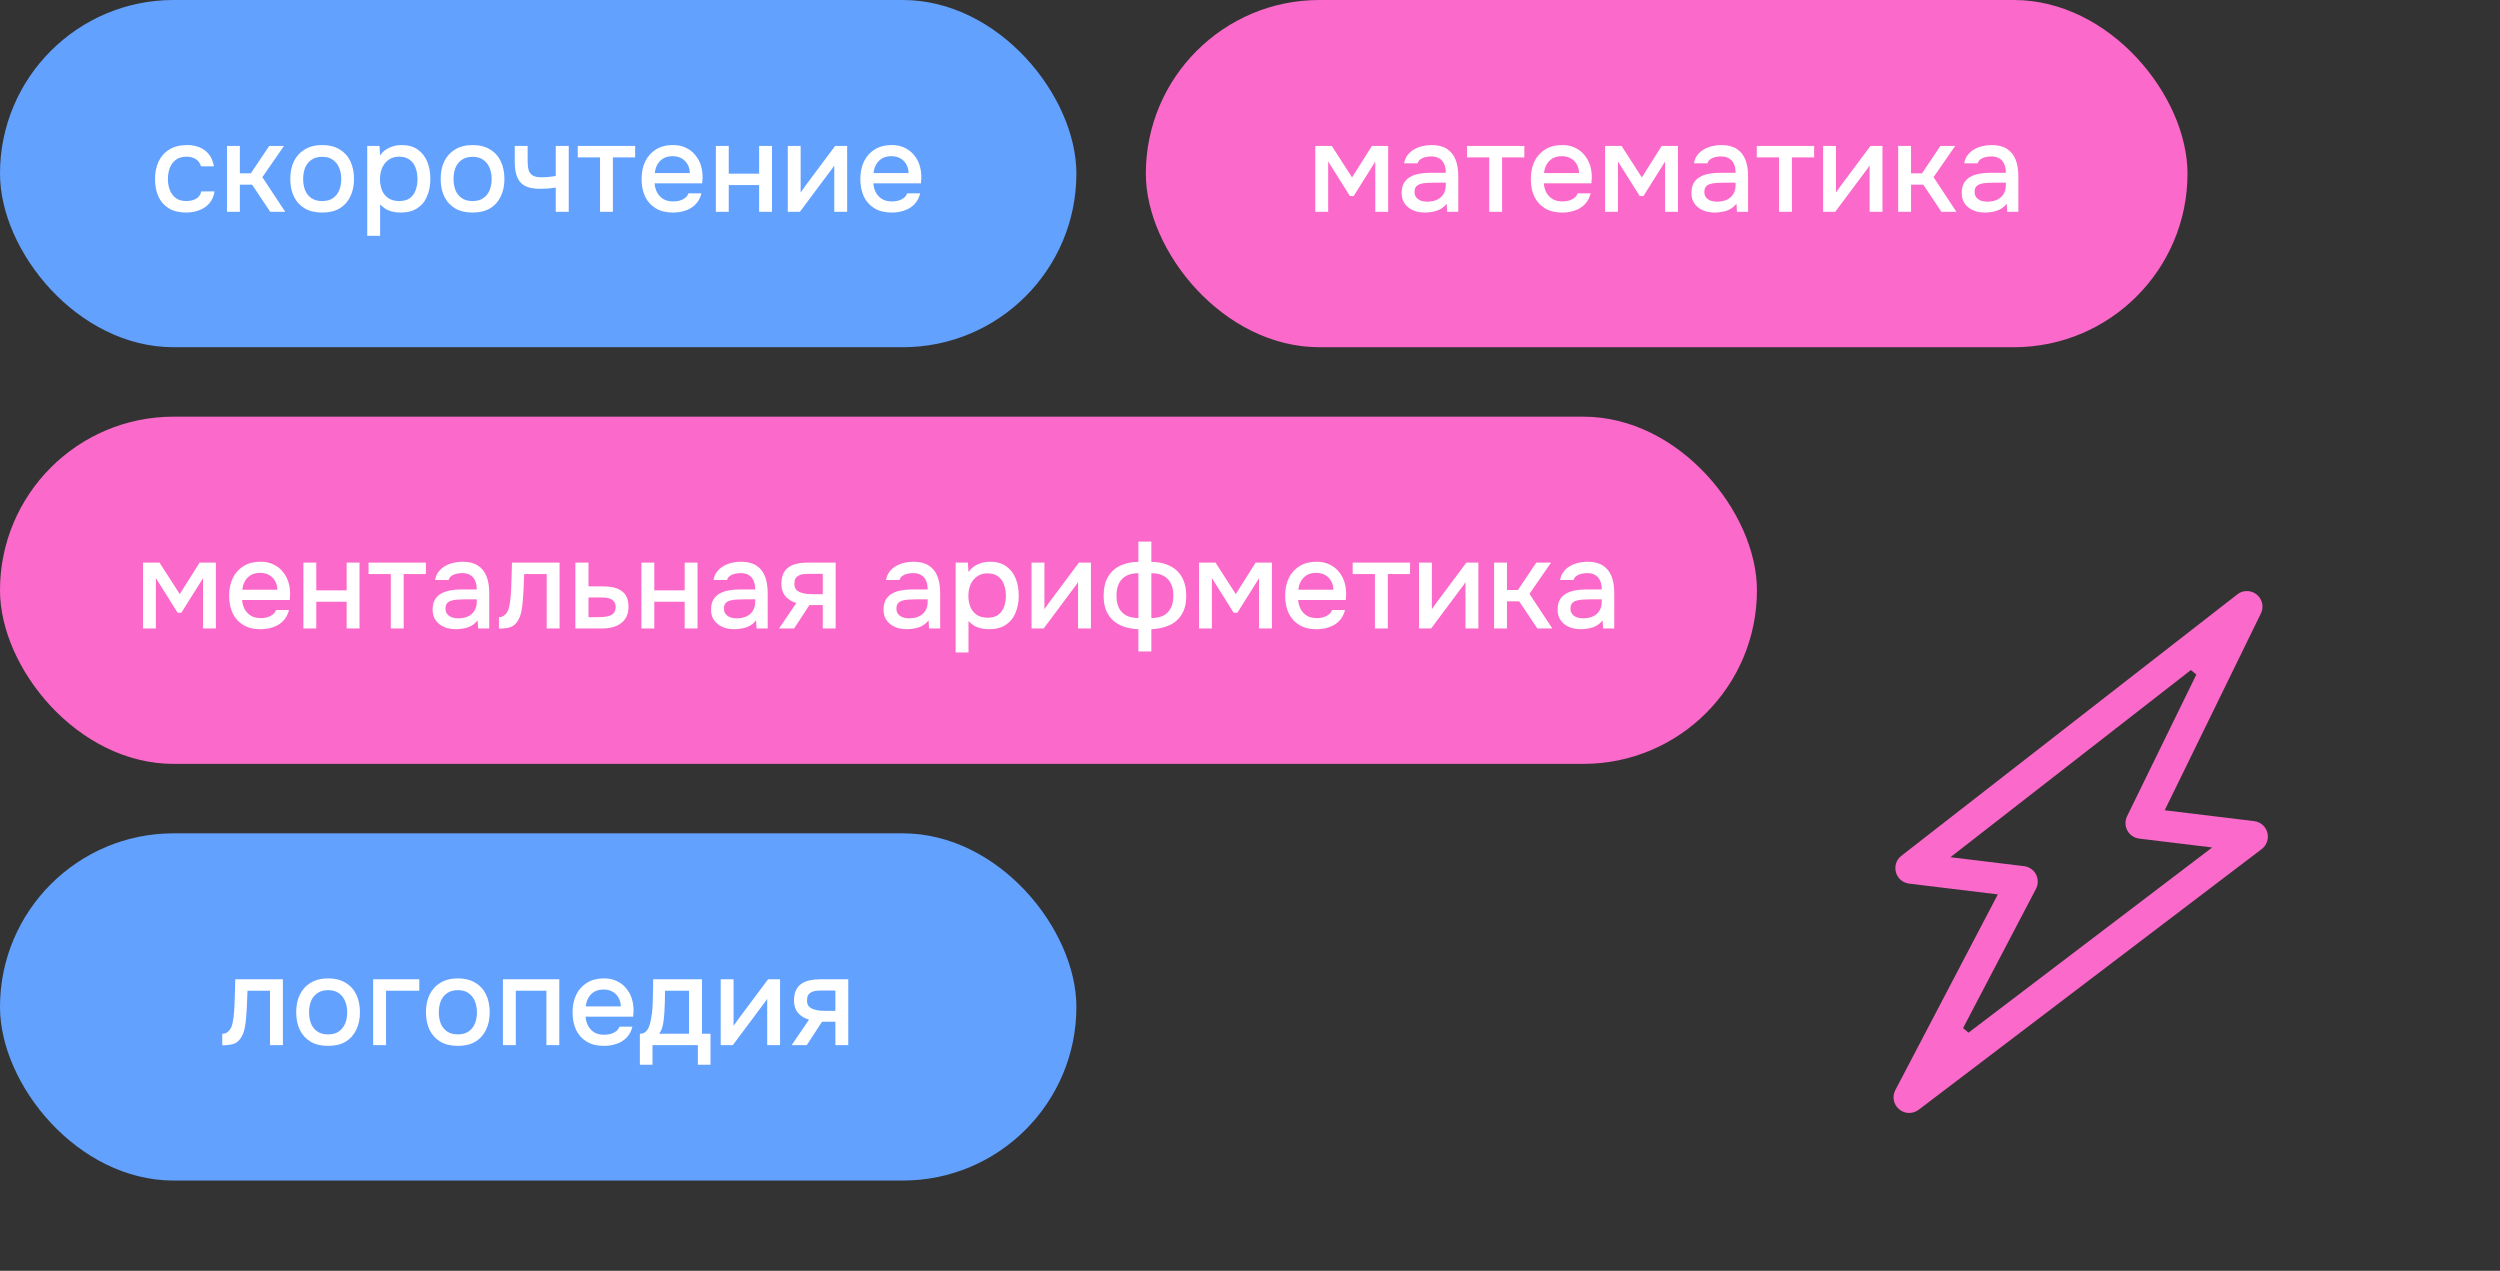 <svg xmlns="http://www.w3.org/2000/svg" width="360" height="183" viewBox="0 0 360 183" fill="none"><rect x="0" y="0" width="360" height="183" fill="#333333" stroke="none"/><rect width="155" height="50" rx="25" fill="#63A1FE"></rect><path d="M26.805 30.608C25.809 30.608 24.975 30.404 24.303 29.996C23.643 29.588 23.145 29.024 22.809 28.304C22.485 27.572 22.323 26.732 22.323 25.784C22.323 24.848 22.491 24.014 22.827 23.282C23.175 22.538 23.691 21.956 24.375 21.536C25.071 21.104 25.929 20.888 26.949 20.888C27.645 20.888 28.263 21.008 28.803 21.248C29.343 21.476 29.781 21.818 30.117 22.274C30.465 22.718 30.693 23.276 30.801 23.948H28.947C28.791 23.456 28.527 23.102 28.155 22.886C27.795 22.67 27.369 22.562 26.877 22.562C26.217 22.562 25.689 22.718 25.293 23.03C24.897 23.342 24.609 23.744 24.429 24.236C24.261 24.728 24.177 25.244 24.177 25.784C24.177 26.348 24.267 26.87 24.447 27.35C24.639 27.83 24.927 28.22 25.311 28.52C25.707 28.808 26.223 28.952 26.859 28.952C27.339 28.952 27.783 28.85 28.191 28.646C28.599 28.43 28.863 28.07 28.983 27.566H30.891C30.783 28.262 30.531 28.838 30.135 29.294C29.739 29.738 29.247 30.068 28.659 30.284C28.083 30.5 27.465 30.608 26.805 30.608ZM32.685 30.5V21.014H34.539V24.956H36.123L38.769 21.014H40.893L37.779 25.514L41.073 30.5H38.913L36.303 26.594H34.539V30.5H32.685ZM46.389 30.608C45.405 30.608 44.571 30.41 43.887 30.014C43.203 29.606 42.681 29.036 42.321 28.304C41.973 27.572 41.799 26.726 41.799 25.766C41.799 24.794 41.973 23.948 42.321 23.228C42.681 22.496 43.203 21.926 43.887 21.518C44.571 21.098 45.411 20.888 46.407 20.888C47.391 20.888 48.225 21.098 48.909 21.518C49.593 21.926 50.109 22.496 50.457 23.228C50.805 23.96 50.979 24.812 50.979 25.784C50.979 26.732 50.799 27.572 50.439 28.304C50.091 29.036 49.575 29.606 48.891 30.014C48.219 30.41 47.385 30.608 46.389 30.608ZM46.389 28.952C47.037 28.952 47.559 28.808 47.955 28.52C48.363 28.232 48.663 27.848 48.855 27.368C49.047 26.888 49.143 26.36 49.143 25.784C49.143 25.208 49.047 24.68 48.855 24.2C48.663 23.708 48.363 23.318 47.955 23.03C47.559 22.73 47.037 22.58 46.389 22.58C45.753 22.58 45.231 22.73 44.823 23.03C44.415 23.318 44.115 23.702 43.923 24.182C43.743 24.662 43.653 25.196 43.653 25.784C43.653 26.36 43.743 26.888 43.923 27.368C44.115 27.848 44.415 28.232 44.823 28.52C45.231 28.808 45.753 28.952 46.389 28.952ZM52.882 33.956V21.014H54.646L54.736 22.382C55.072 21.878 55.516 21.506 56.068 21.266C56.62 21.014 57.208 20.888 57.832 20.888C58.768 20.888 59.542 21.104 60.154 21.536C60.766 21.968 61.222 22.55 61.522 23.282C61.822 24.014 61.972 24.842 61.972 25.766C61.972 26.69 61.816 27.518 61.504 28.25C61.204 28.982 60.736 29.558 60.1 29.978C59.476 30.398 58.678 30.608 57.706 30.608C57.238 30.608 56.818 30.56 56.446 30.464C56.074 30.368 55.75 30.23 55.474 30.05C55.198 29.858 54.952 29.654 54.736 29.438V33.956H52.882ZM57.49 28.952C58.138 28.952 58.654 28.808 59.038 28.52C59.422 28.22 59.698 27.83 59.866 27.35C60.034 26.87 60.118 26.348 60.118 25.784C60.118 25.196 60.028 24.662 59.848 24.182C59.68 23.69 59.398 23.3 59.002 23.012C58.618 22.712 58.102 22.562 57.454 22.562C56.866 22.562 56.368 22.712 55.96 23.012C55.552 23.3 55.24 23.69 55.024 24.182C54.82 24.674 54.718 25.208 54.718 25.784C54.718 26.372 54.814 26.912 55.006 27.404C55.21 27.884 55.516 28.262 55.924 28.538C56.344 28.814 56.866 28.952 57.49 28.952ZM68.046 30.608C67.062 30.608 66.228 30.41 65.544 30.014C64.86 29.606 64.338 29.036 63.978 28.304C63.63 27.572 63.456 26.726 63.456 25.766C63.456 24.794 63.63 23.948 63.978 23.228C64.338 22.496 64.86 21.926 65.544 21.518C66.228 21.098 67.068 20.888 68.064 20.888C69.048 20.888 69.882 21.098 70.566 21.518C71.25 21.926 71.766 22.496 72.114 23.228C72.462 23.96 72.636 24.812 72.636 25.784C72.636 26.732 72.456 27.572 72.096 28.304C71.748 29.036 71.232 29.606 70.548 30.014C69.876 30.41 69.042 30.608 68.046 30.608ZM68.046 28.952C68.694 28.952 69.216 28.808 69.612 28.52C70.02 28.232 70.32 27.848 70.512 27.368C70.704 26.888 70.8 26.36 70.8 25.784C70.8 25.208 70.704 24.68 70.512 24.2C70.32 23.708 70.02 23.318 69.612 23.03C69.216 22.73 68.694 22.58 68.046 22.58C67.41 22.58 66.888 22.73 66.48 23.03C66.072 23.318 65.772 23.702 65.58 24.182C65.4 24.662 65.31 25.196 65.31 25.784C65.31 26.36 65.4 26.888 65.58 27.368C65.772 27.848 66.072 28.232 66.48 28.52C66.888 28.808 67.41 28.952 68.046 28.952ZM80.028 30.5V27.008C79.572 27.08 79.152 27.128 78.768 27.152C78.396 27.176 78.06 27.188 77.76 27.188C76.86 27.188 76.14 27.05 75.6 26.774C75.072 26.486 74.694 26.054 74.466 25.478C74.238 24.902 74.124 24.182 74.124 23.318V21.014H75.978V23.21C75.978 23.702 76.026 24.122 76.122 24.47C76.218 24.806 76.41 25.07 76.698 25.262C76.986 25.442 77.424 25.532 78.012 25.532C78.324 25.532 78.66 25.514 79.02 25.478C79.38 25.442 79.716 25.394 80.028 25.334V21.014H81.9V30.5H80.028ZM86.403 30.5V22.67H83.199V21.014H91.461V22.67H88.257V30.5H86.403ZM96.925 30.608C95.929 30.608 95.095 30.404 94.423 29.996C93.751 29.588 93.241 29.024 92.893 28.304C92.557 27.572 92.389 26.732 92.389 25.784C92.389 24.824 92.563 23.978 92.911 23.246C93.271 22.514 93.787 21.938 94.459 21.518C95.143 21.098 95.965 20.888 96.925 20.888C97.633 20.888 98.251 21.02 98.779 21.284C99.319 21.536 99.769 21.89 100.129 22.346C100.501 22.79 100.771 23.294 100.939 23.858C101.107 24.422 101.185 25.016 101.173 25.64C101.161 25.772 101.149 25.898 101.137 26.018C101.137 26.138 101.131 26.264 101.119 26.396H94.261C94.297 26.876 94.417 27.314 94.621 27.71C94.837 28.106 95.137 28.424 95.521 28.664C95.905 28.892 96.379 29.006 96.943 29.006C97.255 29.006 97.555 28.97 97.843 28.898C98.143 28.814 98.407 28.688 98.635 28.52C98.875 28.34 99.043 28.112 99.139 27.836H101.011C100.855 28.472 100.573 29 100.165 29.42C99.769 29.828 99.283 30.128 98.707 30.32C98.143 30.512 97.549 30.608 96.925 30.608ZM94.297 24.92H99.337C99.325 24.452 99.217 24.038 99.013 23.678C98.809 23.306 98.527 23.018 98.167 22.814C97.807 22.598 97.375 22.49 96.871 22.49C96.319 22.49 95.857 22.604 95.485 22.832C95.125 23.06 94.843 23.36 94.639 23.732C94.447 24.092 94.333 24.488 94.297 24.92ZM103.085 30.5V21.014H104.939V25.01H109.313V21.014H111.167V30.5H109.313V26.648H104.939V30.5H103.085ZM113.439 30.5V21.014H115.293V27.728C115.377 27.584 115.485 27.428 115.617 27.26C115.749 27.08 115.851 26.936 115.923 26.828L120.261 21.014H121.989V30.5H120.135V23.822C120.039 23.978 119.937 24.134 119.829 24.29C119.721 24.434 119.619 24.566 119.523 24.686L115.185 30.5H113.439ZM128.425 30.608C127.429 30.608 126.595 30.404 125.923 29.996C125.251 29.588 124.741 29.024 124.393 28.304C124.057 27.572 123.889 26.732 123.889 25.784C123.889 24.824 124.063 23.978 124.411 23.246C124.771 22.514 125.287 21.938 125.959 21.518C126.643 21.098 127.465 20.888 128.425 20.888C129.133 20.888 129.751 21.02 130.279 21.284C130.819 21.536 131.269 21.89 131.629 22.346C132.001 22.79 132.271 23.294 132.439 23.858C132.607 24.422 132.685 25.016 132.673 25.64C132.661 25.772 132.649 25.898 132.637 26.018C132.637 26.138 132.631 26.264 132.619 26.396H125.761C125.797 26.876 125.917 27.314 126.121 27.71C126.337 28.106 126.637 28.424 127.021 28.664C127.405 28.892 127.879 29.006 128.443 29.006C128.755 29.006 129.055 28.97 129.343 28.898C129.643 28.814 129.907 28.688 130.135 28.52C130.375 28.34 130.543 28.112 130.639 27.836H132.511C132.355 28.472 132.073 29 131.665 29.42C131.269 29.828 130.783 30.128 130.207 30.32C129.643 30.512 129.049 30.608 128.425 30.608ZM125.797 24.92H130.837C130.825 24.452 130.717 24.038 130.513 23.678C130.309 23.306 130.027 23.018 129.667 22.814C129.307 22.598 128.875 22.49 128.371 22.49C127.819 22.49 127.357 22.604 126.985 22.832C126.625 23.06 126.343 23.36 126.139 23.732C125.947 24.092 125.833 24.488 125.797 24.92Z" fill="white"></path><rect y="120" width="155" height="50" rx="25" fill="#63A1FE"></rect><path d="M32.006 150.518V148.862C32.258 148.862 32.474 148.808 32.654 148.7C32.846 148.58 33.014 148.412 33.158 148.196C33.314 147.956 33.434 147.62 33.518 147.188C33.602 146.756 33.662 146.306 33.698 145.838C33.746 145.274 33.776 144.716 33.788 144.164C33.812 143.612 33.83 143.072 33.842 142.544C33.866 142.016 33.878 141.506 33.878 141.014H40.736V150.5H38.882V142.67H35.642C35.63 143.066 35.612 143.48 35.588 143.912C35.576 144.344 35.558 144.776 35.534 145.208C35.51 145.628 35.48 146.048 35.444 146.468C35.42 146.948 35.354 147.458 35.246 147.998C35.15 148.538 34.964 149.024 34.688 149.456C34.412 149.876 34.07 150.158 33.662 150.302C33.266 150.446 32.714 150.518 32.006 150.518ZM47.242 150.608C46.258 150.608 45.424 150.41 44.74 150.014C44.056 149.606 43.534 149.036 43.174 148.304C42.826 147.572 42.652 146.726 42.652 145.766C42.652 144.794 42.826 143.948 43.174 143.228C43.534 142.496 44.056 141.926 44.74 141.518C45.424 141.098 46.264 140.888 47.26 140.888C48.244 140.888 49.078 141.098 49.762 141.518C50.446 141.926 50.962 142.496 51.31 143.228C51.658 143.96 51.832 144.812 51.832 145.784C51.832 146.732 51.652 147.572 51.292 148.304C50.944 149.036 50.428 149.606 49.744 150.014C49.072 150.41 48.238 150.608 47.242 150.608ZM47.242 148.952C47.89 148.952 48.412 148.808 48.808 148.52C49.216 148.232 49.516 147.848 49.708 147.368C49.9 146.888 49.996 146.36 49.996 145.784C49.996 145.208 49.9 144.68 49.708 144.2C49.516 143.708 49.216 143.318 48.808 143.03C48.412 142.73 47.89 142.58 47.242 142.58C46.606 142.58 46.084 142.73 45.676 143.03C45.268 143.318 44.968 143.702 44.776 144.182C44.596 144.662 44.506 145.196 44.506 145.784C44.506 146.36 44.596 146.888 44.776 147.368C44.968 147.848 45.268 148.232 45.676 148.52C46.084 148.808 46.606 148.952 47.242 148.952ZM53.735 150.5V141.014H60.377V142.67H55.589V150.5H53.735ZM65.927 150.608C64.944 150.608 64.109 150.41 63.425 150.014C62.742 149.606 62.219 149.036 61.859 148.304C61.511 147.572 61.337 146.726 61.337 145.766C61.337 144.794 61.511 143.948 61.859 143.228C62.219 142.496 62.742 141.926 63.425 141.518C64.109 141.098 64.95 140.888 65.945 140.888C66.93 140.888 67.763 141.098 68.448 141.518C69.132 141.926 69.647 142.496 69.996 143.228C70.344 143.96 70.517 144.812 70.517 145.784C70.517 146.732 70.338 147.572 69.978 148.304C69.629 149.036 69.114 149.606 68.43 150.014C67.757 150.41 66.924 150.608 65.927 150.608ZM65.927 148.952C66.576 148.952 67.097 148.808 67.493 148.52C67.901 148.232 68.201 147.848 68.394 147.368C68.585 146.888 68.681 146.36 68.681 145.784C68.681 145.208 68.585 144.68 68.394 144.2C68.201 143.708 67.901 143.318 67.493 143.03C67.097 142.73 66.576 142.58 65.927 142.58C65.291 142.58 64.769 142.73 64.362 143.03C63.953 143.318 63.654 143.702 63.462 144.182C63.282 144.662 63.191 145.196 63.191 145.784C63.191 146.36 63.282 146.888 63.462 147.368C63.654 147.848 63.953 148.232 64.362 148.52C64.769 148.808 65.291 148.952 65.927 148.952ZM72.42 150.5V141.014H80.538V150.5H78.684V142.67H74.274V150.5H72.42ZM86.985 150.608C85.989 150.608 85.155 150.404 84.483 149.996C83.811 149.588 83.301 149.024 82.953 148.304C82.617 147.572 82.449 146.732 82.449 145.784C82.449 144.824 82.623 143.978 82.971 143.246C83.331 142.514 83.847 141.938 84.519 141.518C85.203 141.098 86.025 140.888 86.985 140.888C87.693 140.888 88.311 141.02 88.839 141.284C89.379 141.536 89.829 141.89 90.189 142.346C90.561 142.79 90.831 143.294 90.999 143.858C91.167 144.422 91.245 145.016 91.233 145.64C91.221 145.772 91.209 145.898 91.197 146.018C91.197 146.138 91.191 146.264 91.179 146.396H84.321C84.357 146.876 84.477 147.314 84.681 147.71C84.897 148.106 85.197 148.424 85.581 148.664C85.965 148.892 86.439 149.006 87.003 149.006C87.315 149.006 87.615 148.97 87.903 148.898C88.203 148.814 88.467 148.688 88.695 148.52C88.935 148.34 89.103 148.112 89.199 147.836H91.071C90.915 148.472 90.633 149 90.225 149.42C89.829 149.828 89.343 150.128 88.767 150.32C88.203 150.512 87.609 150.608 86.985 150.608ZM84.357 144.92H89.397C89.385 144.452 89.277 144.038 89.073 143.678C88.869 143.306 88.587 143.018 88.227 142.814C87.867 142.598 87.435 142.49 86.931 142.49C86.379 142.49 85.917 142.604 85.545 142.832C85.185 143.06 84.903 143.36 84.699 143.732C84.507 144.092 84.393 144.488 84.357 144.92ZM92.142 153.326V148.862C92.478 148.862 92.748 148.772 92.952 148.592C93.156 148.412 93.318 148.178 93.438 147.89C93.558 147.602 93.648 147.284 93.708 146.936C93.78 146.576 93.84 146.228 93.888 145.892C93.948 145.352 93.984 144.806 93.996 144.254C94.02 143.69 94.032 143.222 94.032 142.85C94.044 142.55 94.05 142.25 94.05 141.95C94.05 141.638 94.05 141.326 94.05 141.014H101.088V148.862H102.312V153.326H100.494V150.5H93.96V153.326H92.142ZM94.914 148.862H99.216V142.67H95.76C95.76 143.138 95.754 143.654 95.742 144.218C95.73 144.782 95.706 145.316 95.67 145.82C95.646 146.108 95.616 146.432 95.58 146.792C95.544 147.152 95.478 147.512 95.382 147.872C95.286 148.232 95.13 148.562 94.914 148.862ZM103.78 150.5V141.014H105.634V147.728C105.718 147.584 105.826 147.428 105.958 147.26C106.09 147.08 106.192 146.936 106.264 146.828L110.602 141.014H112.33V150.5H110.476V143.822C110.38 143.978 110.278 144.134 110.17 144.29C110.062 144.434 109.96 144.566 109.864 144.686L105.526 150.5H103.78ZM113.996 150.5L116.498 146.828C115.838 146.636 115.31 146.312 114.914 145.856C114.53 145.4 114.338 144.818 114.338 144.11C114.338 143.51 114.428 143.012 114.608 142.616C114.788 142.22 115.046 141.908 115.382 141.68C115.718 141.44 116.114 141.272 116.57 141.176C117.038 141.068 117.554 141.014 118.118 141.014H122.15V150.5H120.296V147.134H118.37L116.174 150.5H113.996ZM119.09 145.568H120.296V142.634H118.334C118.01 142.634 117.716 142.652 117.452 142.688C117.2 142.724 116.978 142.796 116.786 142.904C116.606 143 116.462 143.144 116.354 143.336C116.258 143.516 116.21 143.762 116.21 144.074C116.21 144.422 116.294 144.698 116.462 144.902C116.642 145.094 116.87 145.238 117.146 145.334C117.422 145.43 117.728 145.496 118.064 145.532C118.412 145.556 118.754 145.568 119.09 145.568Z" fill="white"></path><rect y="60" width="253" height="50" rx="25" fill="#FB69CA"></rect><path d="M20.592 90.5V81.014H22.968L25.884 85.55L28.746 81.014H31.086V90.5H29.232V83.264L26.118 88.232H25.578L22.446 83.246V90.5H20.592ZM37.53 90.608C36.534 90.608 35.7 90.404 35.028 89.996C34.356 89.588 33.846 89.024 33.498 88.304C33.162 87.572 32.994 86.732 32.994 85.784C32.994 84.824 33.168 83.978 33.516 83.246C33.876 82.514 34.392 81.938 35.064 81.518C35.748 81.098 36.57 80.888 37.53 80.888C38.238 80.888 38.856 81.02 39.384 81.284C39.924 81.536 40.374 81.89 40.734 82.346C41.106 82.79 41.376 83.294 41.544 83.858C41.712 84.422 41.79 85.016 41.778 85.64C41.766 85.772 41.754 85.898 41.742 86.018C41.742 86.138 41.736 86.264 41.724 86.396H34.866C34.902 86.876 35.022 87.314 35.226 87.71C35.442 88.106 35.742 88.424 36.126 88.664C36.51 88.892 36.984 89.006 37.548 89.006C37.86 89.006 38.16 88.97 38.448 88.898C38.748 88.814 39.012 88.688 39.24 88.52C39.48 88.34 39.648 88.112 39.744 87.836H41.616C41.46 88.472 41.178 89 40.77 89.42C40.374 89.828 39.888 90.128 39.312 90.32C38.748 90.512 38.154 90.608 37.53 90.608ZM34.902 84.92H39.942C39.93 84.452 39.822 84.038 39.618 83.678C39.414 83.306 39.132 83.018 38.772 82.814C38.412 82.598 37.98 82.49 37.476 82.49C36.924 82.49 36.462 82.604 36.09 82.832C35.73 83.06 35.448 83.36 35.244 83.732C35.052 84.092 34.938 84.488 34.902 84.92ZM43.69 90.5V81.014H45.544V85.01H49.918V81.014H51.772V90.5H49.918V86.648H45.544V90.5H43.69ZM56.275 90.5V82.67H53.071V81.014H61.333V82.67H58.129V90.5H56.275ZM65.609 90.608C65.189 90.608 64.781 90.554 64.385 90.446C63.989 90.326 63.635 90.152 63.323 89.924C63.011 89.684 62.759 89.39 62.567 89.042C62.387 88.682 62.297 88.262 62.297 87.782C62.297 87.206 62.405 86.732 62.621 86.36C62.849 85.976 63.149 85.682 63.521 85.478C63.893 85.262 64.319 85.112 64.799 85.028C65.291 84.932 65.801 84.884 66.329 84.884H68.651C68.651 84.416 68.579 84.008 68.435 83.66C68.291 83.3 68.063 83.024 67.751 82.832C67.451 82.628 67.049 82.526 66.545 82.526C66.245 82.526 65.957 82.562 65.681 82.634C65.417 82.694 65.189 82.796 64.997 82.94C64.805 83.084 64.673 83.276 64.601 83.516H62.657C62.729 83.06 62.891 82.67 63.143 82.346C63.395 82.01 63.707 81.734 64.079 81.518C64.451 81.302 64.847 81.146 65.267 81.05C65.699 80.942 66.137 80.888 66.581 80.888C67.493 80.888 68.231 81.068 68.795 81.428C69.371 81.788 69.791 82.304 70.055 82.976C70.319 83.648 70.451 84.446 70.451 85.37V90.5H68.849L68.777 89.33C68.501 89.678 68.183 89.948 67.823 90.14C67.475 90.32 67.109 90.44 66.725 90.5C66.341 90.572 65.969 90.608 65.609 90.608ZM65.933 89.042C66.485 89.042 66.965 88.952 67.373 88.772C67.781 88.58 68.093 88.31 68.309 87.962C68.537 87.602 68.651 87.176 68.651 86.684V86.306H66.959C66.611 86.306 66.269 86.318 65.933 86.342C65.597 86.354 65.291 86.402 65.015 86.486C64.751 86.558 64.541 86.684 64.385 86.864C64.229 87.044 64.151 87.302 64.151 87.638C64.151 87.962 64.235 88.226 64.403 88.43C64.571 88.634 64.793 88.79 65.069 88.898C65.345 88.994 65.633 89.042 65.933 89.042ZM71.848 90.518V88.862C72.1 88.862 72.316 88.808 72.496 88.7C72.688 88.58 72.856 88.412 73 88.196C73.156 87.956 73.276 87.62 73.36 87.188C73.444 86.756 73.504 86.306 73.54 85.838C73.588 85.274 73.618 84.716 73.63 84.164C73.654 83.612 73.672 83.072 73.684 82.544C73.708 82.016 73.72 81.506 73.72 81.014H80.578V90.5H78.724V82.67H75.484C75.472 83.066 75.454 83.48 75.43 83.912C75.418 84.344 75.4 84.776 75.376 85.208C75.352 85.628 75.322 86.048 75.286 86.468C75.262 86.948 75.196 87.458 75.088 87.998C74.992 88.538 74.806 89.024 74.53 89.456C74.254 89.876 73.912 90.158 73.504 90.302C73.108 90.446 72.556 90.518 71.848 90.518ZM82.854 90.5V81.014H84.744V84.434H86.778C87.342 84.434 87.846 84.482 88.29 84.578C88.746 84.674 89.136 84.836 89.46 85.064C89.796 85.28 90.054 85.58 90.234 85.964C90.414 86.336 90.504 86.81 90.504 87.386C90.504 87.926 90.408 88.394 90.216 88.79C90.024 89.186 89.754 89.51 89.406 89.762C89.07 90.014 88.668 90.2 88.2 90.32C87.744 90.44 87.246 90.5 86.706 90.5H82.854ZM84.744 88.88H85.77C86.142 88.88 86.496 88.868 86.832 88.844C87.168 88.82 87.474 88.766 87.75 88.682C88.026 88.586 88.242 88.442 88.398 88.25C88.566 88.046 88.65 87.776 88.65 87.44C88.65 87.104 88.584 86.846 88.452 86.666C88.32 86.486 88.146 86.348 87.93 86.252C87.726 86.156 87.498 86.096 87.246 86.072C87.006 86.048 86.754 86.036 86.49 86.036H84.744V88.88ZM92.364 90.5V81.014H94.218V85.01H98.591V81.014H100.445V90.5H98.591V86.648H94.218V90.5H92.364ZM105.705 90.608C105.285 90.608 104.877 90.554 104.481 90.446C104.085 90.326 103.731 90.152 103.419 89.924C103.107 89.684 102.855 89.39 102.663 89.042C102.483 88.682 102.393 88.262 102.393 87.782C102.393 87.206 102.501 86.732 102.717 86.36C102.945 85.976 103.245 85.682 103.617 85.478C103.989 85.262 104.415 85.112 104.895 85.028C105.387 84.932 105.897 84.884 106.425 84.884H108.747C108.747 84.416 108.675 84.008 108.531 83.66C108.387 83.3 108.159 83.024 107.847 82.832C107.547 82.628 107.145 82.526 106.641 82.526C106.341 82.526 106.053 82.562 105.777 82.634C105.513 82.694 105.285 82.796 105.093 82.94C104.901 83.084 104.769 83.276 104.697 83.516H102.753C102.825 83.06 102.987 82.67 103.239 82.346C103.491 82.01 103.803 81.734 104.175 81.518C104.547 81.302 104.943 81.146 105.363 81.05C105.795 80.942 106.233 80.888 106.677 80.888C107.589 80.888 108.327 81.068 108.891 81.428C109.467 81.788 109.887 82.304 110.151 82.976C110.415 83.648 110.547 84.446 110.547 85.37V90.5H108.945L108.873 89.33C108.597 89.678 108.279 89.948 107.919 90.14C107.571 90.32 107.205 90.44 106.821 90.5C106.437 90.572 106.065 90.608 105.705 90.608ZM106.029 89.042C106.581 89.042 107.061 88.952 107.469 88.772C107.877 88.58 108.189 88.31 108.405 87.962C108.633 87.602 108.747 87.176 108.747 86.684V86.306H107.055C106.707 86.306 106.365 86.318 106.029 86.342C105.693 86.354 105.387 86.402 105.111 86.486C104.847 86.558 104.637 86.684 104.481 86.864C104.325 87.044 104.247 87.302 104.247 87.638C104.247 87.962 104.331 88.226 104.499 88.43C104.667 88.634 104.889 88.79 105.165 88.898C105.441 88.994 105.729 89.042 106.029 89.042ZM112.178 90.5L114.68 86.828C114.02 86.636 113.492 86.312 113.096 85.856C112.712 85.4 112.52 84.818 112.52 84.11C112.52 83.51 112.61 83.012 112.79 82.616C112.97 82.22 113.228 81.908 113.564 81.68C113.9 81.44 114.296 81.272 114.752 81.176C115.22 81.068 115.736 81.014 116.3 81.014H120.332V90.5H118.478V87.134H116.552L114.356 90.5H112.178ZM117.272 85.568H118.478V82.634H116.516C116.192 82.634 115.898 82.652 115.634 82.688C115.382 82.724 115.16 82.796 114.968 82.904C114.788 83 114.644 83.144 114.536 83.336C114.44 83.516 114.392 83.762 114.392 84.074C114.392 84.422 114.476 84.698 114.644 84.902C114.824 85.094 115.052 85.238 115.328 85.334C115.604 85.43 115.91 85.496 116.246 85.532C116.594 85.556 116.936 85.568 117.272 85.568ZM130.543 90.608C130.123 90.608 129.715 90.554 129.319 90.446C128.923 90.326 128.569 90.152 128.257 89.924C127.945 89.684 127.693 89.39 127.501 89.042C127.321 88.682 127.231 88.262 127.231 87.782C127.231 87.206 127.339 86.732 127.555 86.36C127.783 85.976 128.083 85.682 128.455 85.478C128.827 85.262 129.253 85.112 129.733 85.028C130.225 84.932 130.735 84.884 131.263 84.884H133.585C133.585 84.416 133.513 84.008 133.369 83.66C133.225 83.3 132.997 83.024 132.685 82.832C132.385 82.628 131.983 82.526 131.479 82.526C131.179 82.526 130.891 82.562 130.615 82.634C130.351 82.694 130.123 82.796 129.931 82.94C129.739 83.084 129.607 83.276 129.535 83.516H127.591C127.663 83.06 127.825 82.67 128.077 82.346C128.329 82.01 128.641 81.734 129.013 81.518C129.385 81.302 129.781 81.146 130.201 81.05C130.633 80.942 131.071 80.888 131.515 80.888C132.427 80.888 133.165 81.068 133.729 81.428C134.305 81.788 134.725 82.304 134.989 82.976C135.253 83.648 135.385 84.446 135.385 85.37V90.5H133.783L133.711 89.33C133.435 89.678 133.117 89.948 132.757 90.14C132.409 90.32 132.043 90.44 131.659 90.5C131.275 90.572 130.903 90.608 130.543 90.608ZM130.867 89.042C131.419 89.042 131.899 88.952 132.307 88.772C132.715 88.58 133.027 88.31 133.243 87.962C133.471 87.602 133.585 87.176 133.585 86.684V86.306H131.893C131.545 86.306 131.203 86.318 130.867 86.342C130.531 86.354 130.225 86.402 129.949 86.486C129.685 86.558 129.475 86.684 129.319 86.864C129.163 87.044 129.085 87.302 129.085 87.638C129.085 87.962 129.169 88.226 129.337 88.43C129.505 88.634 129.727 88.79 130.003 88.898C130.279 88.994 130.567 89.042 130.867 89.042ZM137.61 93.956V81.014H139.374L139.464 82.382C139.8 81.878 140.244 81.506 140.796 81.266C141.348 81.014 141.936 80.888 142.56 80.888C143.496 80.888 144.27 81.104 144.882 81.536C145.494 81.968 145.95 82.55 146.25 83.282C146.55 84.014 146.7 84.842 146.7 85.766C146.7 86.69 146.544 87.518 146.232 88.25C145.932 88.982 145.464 89.558 144.828 89.978C144.204 90.398 143.406 90.608 142.434 90.608C141.966 90.608 141.546 90.56 141.174 90.464C140.802 90.368 140.478 90.23 140.202 90.05C139.926 89.858 139.68 89.654 139.464 89.438V93.956H137.61ZM142.218 88.952C142.866 88.952 143.382 88.808 143.766 88.52C144.15 88.22 144.426 87.83 144.594 87.35C144.762 86.87 144.846 86.348 144.846 85.784C144.846 85.196 144.756 84.662 144.576 84.182C144.408 83.69 144.126 83.3 143.73 83.012C143.346 82.712 142.83 82.562 142.182 82.562C141.594 82.562 141.096 82.712 140.688 83.012C140.28 83.3 139.968 83.69 139.752 84.182C139.548 84.674 139.446 85.208 139.446 85.784C139.446 86.372 139.542 86.912 139.734 87.404C139.938 87.884 140.244 88.262 140.652 88.538C141.072 88.814 141.594 88.952 142.218 88.952ZM148.543 90.5V81.014H150.397V87.728C150.481 87.584 150.589 87.428 150.721 87.26C150.853 87.08 150.955 86.936 151.027 86.828L155.365 81.014H157.093V90.5H155.239V83.822C155.143 83.978 155.041 84.134 154.933 84.29C154.825 84.434 154.723 84.566 154.627 84.686L150.289 90.5H148.543ZM163.926 93.812V90.608C163.194 90.572 162.522 90.458 161.91 90.266C161.298 90.062 160.77 89.768 160.326 89.384C159.882 88.988 159.534 88.496 159.282 87.908C159.042 87.308 158.922 86.606 158.922 85.802C158.922 84.722 159.126 83.822 159.534 83.102C159.942 82.382 160.518 81.842 161.262 81.482C162.018 81.11 162.906 80.918 163.926 80.906V77.99H165.798V80.906C166.83 80.918 167.718 81.11 168.462 81.482C169.218 81.854 169.8 82.406 170.208 83.138C170.616 83.858 170.82 84.758 170.82 85.838C170.82 86.894 170.604 87.77 170.172 88.466C169.752 89.162 169.164 89.684 168.408 90.032C167.652 90.368 166.782 90.56 165.798 90.608V93.812H163.926ZM163.926 89.006V82.544C162.894 82.544 162.108 82.826 161.568 83.39C161.04 83.942 160.776 84.734 160.776 85.766C160.776 86.45 160.89 87.038 161.118 87.53C161.358 88.01 161.712 88.376 162.18 88.628C162.648 88.868 163.23 88.994 163.926 89.006ZM165.798 89.006C166.506 88.994 167.094 88.868 167.562 88.628C168.03 88.376 168.378 88.01 168.606 87.53C168.846 87.038 168.966 86.45 168.966 85.766C168.966 84.734 168.696 83.942 168.156 83.39C167.628 82.826 166.842 82.544 165.798 82.544V89.006ZM172.66 90.5V81.014H175.036L177.952 85.55L180.814 81.014H183.154V90.5H181.3V83.264L178.186 88.232H177.646L174.514 83.246V90.5H172.66ZM189.598 90.608C188.602 90.608 187.768 90.404 187.096 89.996C186.424 89.588 185.914 89.024 185.566 88.304C185.23 87.572 185.062 86.732 185.062 85.784C185.062 84.824 185.236 83.978 185.584 83.246C185.944 82.514 186.46 81.938 187.132 81.518C187.816 81.098 188.638 80.888 189.598 80.888C190.306 80.888 190.924 81.02 191.452 81.284C191.992 81.536 192.442 81.89 192.802 82.346C193.174 82.79 193.444 83.294 193.612 83.858C193.78 84.422 193.858 85.016 193.846 85.64C193.834 85.772 193.822 85.898 193.81 86.018C193.81 86.138 193.804 86.264 193.792 86.396H186.934C186.97 86.876 187.09 87.314 187.294 87.71C187.51 88.106 187.81 88.424 188.194 88.664C188.578 88.892 189.052 89.006 189.616 89.006C189.928 89.006 190.228 88.97 190.516 88.898C190.816 88.814 191.08 88.688 191.308 88.52C191.548 88.34 191.716 88.112 191.812 87.836H193.684C193.528 88.472 193.246 89 192.838 89.42C192.442 89.828 191.956 90.128 191.38 90.32C190.816 90.512 190.222 90.608 189.598 90.608ZM186.97 84.92H192.01C191.998 84.452 191.89 84.038 191.686 83.678C191.482 83.306 191.2 83.018 190.84 82.814C190.48 82.598 190.048 82.49 189.544 82.49C188.992 82.49 188.53 82.604 188.158 82.832C187.798 83.06 187.516 83.36 187.312 83.732C187.12 84.092 187.006 84.488 186.97 84.92ZM197.99 90.5V82.67H194.786V81.014H203.048V82.67H199.844V90.5H197.99ZM204.336 90.5V81.014H206.19V87.728C206.274 87.584 206.382 87.428 206.514 87.26C206.646 87.08 206.748 86.936 206.82 86.828L211.158 81.014H212.886V90.5H211.032V83.822C210.936 83.978 210.834 84.134 210.726 84.29C210.618 84.434 210.516 84.566 210.42 84.686L206.082 90.5H204.336ZM215.147 90.5V81.014H217.001V84.956H218.585L221.231 81.014H223.355L220.241 85.514L223.535 90.5H221.375L218.765 86.594H217.001V90.5H215.147ZM227.609 90.608C227.189 90.608 226.781 90.554 226.385 90.446C225.989 90.326 225.635 90.152 225.323 89.924C225.011 89.684 224.759 89.39 224.567 89.042C224.387 88.682 224.297 88.262 224.297 87.782C224.297 87.206 224.405 86.732 224.621 86.36C224.849 85.976 225.149 85.682 225.521 85.478C225.893 85.262 226.319 85.112 226.799 85.028C227.291 84.932 227.801 84.884 228.329 84.884H230.651C230.651 84.416 230.579 84.008 230.435 83.66C230.291 83.3 230.063 83.024 229.751 82.832C229.451 82.628 229.049 82.526 228.545 82.526C228.245 82.526 227.957 82.562 227.681 82.634C227.417 82.694 227.189 82.796 226.997 82.94C226.805 83.084 226.673 83.276 226.601 83.516H224.657C224.729 83.06 224.891 82.67 225.143 82.346C225.395 82.01 225.707 81.734 226.079 81.518C226.451 81.302 226.847 81.146 227.267 81.05C227.699 80.942 228.137 80.888 228.581 80.888C229.493 80.888 230.231 81.068 230.795 81.428C231.371 81.788 231.791 82.304 232.055 82.976C232.319 83.648 232.451 84.446 232.451 85.37V90.5H230.849L230.777 89.33C230.501 89.678 230.183 89.948 229.823 90.14C229.475 90.32 229.109 90.44 228.725 90.5C228.341 90.572 227.969 90.608 227.609 90.608ZM227.933 89.042C228.485 89.042 228.965 88.952 229.373 88.772C229.781 88.58 230.093 88.31 230.309 87.962C230.537 87.602 230.651 87.176 230.651 86.684V86.306H228.959C228.611 86.306 228.269 86.318 227.933 86.342C227.597 86.354 227.291 86.402 227.015 86.486C226.751 86.558 226.541 86.684 226.385 86.864C226.229 87.044 226.151 87.302 226.151 87.638C226.151 87.962 226.235 88.226 226.403 88.43C226.571 88.634 226.793 88.79 227.069 88.898C227.345 88.994 227.633 89.042 227.933 89.042Z" fill="white"></path><rect x="165" width="150" height="50" rx="25" fill="#FB69CA"></rect><path d="M189.402 30.5V21.014H191.778L194.694 25.55L197.556 21.014H199.896V30.5H198.042V23.264L194.928 28.232H194.388L191.256 23.246V30.5H189.402ZM205.151 30.608C204.731 30.608 204.323 30.554 203.927 30.446C203.531 30.326 203.177 30.152 202.865 29.924C202.553 29.684 202.301 29.39 202.109 29.042C201.929 28.682 201.839 28.262 201.839 27.782C201.839 27.206 201.947 26.732 202.163 26.36C202.391 25.976 202.691 25.682 203.063 25.478C203.435 25.262 203.861 25.112 204.341 25.028C204.833 24.932 205.343 24.884 205.871 24.884H208.193C208.193 24.416 208.121 24.008 207.977 23.66C207.833 23.3 207.605 23.024 207.293 22.832C206.993 22.628 206.591 22.526 206.087 22.526C205.787 22.526 205.499 22.562 205.223 22.634C204.959 22.694 204.731 22.796 204.539 22.94C204.347 23.084 204.215 23.276 204.143 23.516H202.199C202.271 23.06 202.433 22.67 202.685 22.346C202.937 22.01 203.249 21.734 203.621 21.518C203.993 21.302 204.389 21.146 204.809 21.05C205.241 20.942 205.679 20.888 206.123 20.888C207.035 20.888 207.773 21.068 208.337 21.428C208.913 21.788 209.333 22.304 209.597 22.976C209.861 23.648 209.993 24.446 209.993 25.37V30.5H208.391L208.319 29.33C208.043 29.678 207.725 29.948 207.365 30.14C207.017 30.32 206.651 30.44 206.267 30.5C205.883 30.572 205.511 30.608 205.151 30.608ZM205.475 29.042C206.027 29.042 206.507 28.952 206.915 28.772C207.323 28.58 207.635 28.31 207.851 27.962C208.079 27.602 208.193 27.176 208.193 26.684V26.306H206.501C206.153 26.306 205.811 26.318 205.475 26.342C205.139 26.354 204.833 26.402 204.557 26.486C204.293 26.558 204.083 26.684 203.927 26.864C203.771 27.044 203.693 27.302 203.693 27.638C203.693 27.962 203.777 28.226 203.945 28.43C204.113 28.634 204.335 28.79 204.611 28.898C204.887 28.994 205.175 29.042 205.475 29.042ZM214.45 30.5V22.67H211.246V21.014H219.508V22.67H216.304V30.5H214.45ZM224.972 30.608C223.976 30.608 223.142 30.404 222.47 29.996C221.798 29.588 221.288 29.024 220.94 28.304C220.604 27.572 220.436 26.732 220.436 25.784C220.436 24.824 220.61 23.978 220.958 23.246C221.318 22.514 221.834 21.938 222.506 21.518C223.19 21.098 224.012 20.888 224.972 20.888C225.68 20.888 226.298 21.02 226.826 21.284C227.366 21.536 227.816 21.89 228.176 22.346C228.548 22.79 228.818 23.294 228.986 23.858C229.154 24.422 229.232 25.016 229.22 25.64C229.208 25.772 229.196 25.898 229.184 26.018C229.184 26.138 229.178 26.264 229.166 26.396H222.308C222.344 26.876 222.464 27.314 222.668 27.71C222.884 28.106 223.184 28.424 223.568 28.664C223.952 28.892 224.426 29.006 224.99 29.006C225.302 29.006 225.602 28.97 225.89 28.898C226.19 28.814 226.454 28.688 226.682 28.52C226.922 28.34 227.09 28.112 227.186 27.836H229.058C228.902 28.472 228.62 29 228.212 29.42C227.816 29.828 227.33 30.128 226.754 30.32C226.19 30.512 225.596 30.608 224.972 30.608ZM222.344 24.92H227.384C227.372 24.452 227.264 24.038 227.06 23.678C226.856 23.306 226.574 23.018 226.214 22.814C225.854 22.598 225.422 22.49 224.918 22.49C224.366 22.49 223.904 22.604 223.532 22.832C223.172 23.06 222.89 23.36 222.686 23.732C222.494 24.092 222.38 24.488 222.344 24.92ZM231.132 30.5V21.014H233.508L236.424 25.55L239.286 21.014H241.626V30.5H239.772V23.264L236.658 28.232H236.118L232.986 23.246V30.5H231.132ZM246.882 30.608C246.462 30.608 246.054 30.554 245.658 30.446C245.262 30.326 244.908 30.152 244.596 29.924C244.284 29.684 244.032 29.39 243.84 29.042C243.66 28.682 243.57 28.262 243.57 27.782C243.57 27.206 243.678 26.732 243.894 26.36C244.122 25.976 244.422 25.682 244.794 25.478C245.166 25.262 245.592 25.112 246.072 25.028C246.564 24.932 247.074 24.884 247.602 24.884H249.924C249.924 24.416 249.852 24.008 249.708 23.66C249.564 23.3 249.336 23.024 249.024 22.832C248.724 22.628 248.322 22.526 247.818 22.526C247.518 22.526 247.23 22.562 246.954 22.634C246.69 22.694 246.462 22.796 246.27 22.94C246.078 23.084 245.946 23.276 245.874 23.516H243.93C244.002 23.06 244.164 22.67 244.416 22.346C244.668 22.01 244.98 21.734 245.352 21.518C245.724 21.302 246.12 21.146 246.54 21.05C246.972 20.942 247.41 20.888 247.854 20.888C248.766 20.888 249.504 21.068 250.068 21.428C250.644 21.788 251.064 22.304 251.328 22.976C251.592 23.648 251.724 24.446 251.724 25.37V30.5H250.122L250.05 29.33C249.774 29.678 249.456 29.948 249.096 30.14C248.748 30.32 248.382 30.44 247.998 30.5C247.614 30.572 247.242 30.608 246.882 30.608ZM247.206 29.042C247.758 29.042 248.238 28.952 248.646 28.772C249.054 28.58 249.366 28.31 249.582 27.962C249.81 27.602 249.924 27.176 249.924 26.684V26.306H248.232C247.884 26.306 247.542 26.318 247.206 26.342C246.87 26.354 246.564 26.402 246.288 26.486C246.024 26.558 245.814 26.684 245.658 26.864C245.502 27.044 245.424 27.302 245.424 27.638C245.424 27.962 245.508 28.226 245.676 28.43C245.844 28.634 246.066 28.79 246.342 28.898C246.618 28.994 246.906 29.042 247.206 29.042ZM256.18 30.5V22.67H252.976V21.014H261.238V22.67H258.034V30.5H256.18ZM262.527 30.5V21.014H264.381V27.728C264.465 27.584 264.573 27.428 264.705 27.26C264.837 27.08 264.939 26.936 265.011 26.828L269.349 21.014H271.077V30.5H269.223V23.822C269.127 23.978 269.025 24.134 268.917 24.29C268.809 24.434 268.707 24.566 268.611 24.686L264.273 30.5H262.527ZM273.337 30.5V21.014H275.191V24.956H276.775L279.421 21.014H281.545L278.431 25.514L281.725 30.5H279.565L276.955 26.594H275.191V30.5H273.337ZM285.8 30.608C285.38 30.608 284.972 30.554 284.576 30.446C284.18 30.326 283.826 30.152 283.514 29.924C283.202 29.684 282.95 29.39 282.758 29.042C282.578 28.682 282.488 28.262 282.488 27.782C282.488 27.206 282.596 26.732 282.812 26.36C283.04 25.976 283.34 25.682 283.712 25.478C284.084 25.262 284.51 25.112 284.99 25.028C285.482 24.932 285.992 24.884 286.52 24.884H288.842C288.842 24.416 288.77 24.008 288.626 23.66C288.482 23.3 288.254 23.024 287.942 22.832C287.642 22.628 287.24 22.526 286.736 22.526C286.436 22.526 286.148 22.562 285.872 22.634C285.608 22.694 285.38 22.796 285.188 22.94C284.996 23.084 284.864 23.276 284.792 23.516H282.848C282.92 23.06 283.082 22.67 283.334 22.346C283.586 22.01 283.898 21.734 284.27 21.518C284.642 21.302 285.038 21.146 285.458 21.05C285.89 20.942 286.328 20.888 286.772 20.888C287.684 20.888 288.422 21.068 288.986 21.428C289.562 21.788 289.982 22.304 290.246 22.976C290.51 23.648 290.642 24.446 290.642 25.37V30.5H289.04L288.968 29.33C288.692 29.678 288.374 29.948 288.014 30.14C287.666 30.32 287.3 30.44 286.916 30.5C286.532 30.572 286.16 30.608 285.8 30.608ZM286.124 29.042C286.676 29.042 287.156 28.952 287.564 28.772C287.972 28.58 288.284 28.31 288.5 27.962C288.728 27.602 288.842 27.176 288.842 26.684V26.306H287.15C286.802 26.306 286.46 26.318 286.124 26.342C285.788 26.354 285.482 26.402 285.206 26.486C284.942 26.558 284.732 26.684 284.576 26.864C284.42 27.044 284.342 27.302 284.342 27.638C284.342 27.962 284.426 28.226 284.594 28.43C284.762 28.634 284.984 28.79 285.26 28.898C285.536 28.994 285.824 29.042 286.124 29.042Z" fill="white"></path><path d="M274.646 160.25C274.214 160.198 273.804 160.015 273.469 159.726C272.659 159.046 272.437 157.914 272.93 156.971L287.686 128.793L274.907 127.24C273.999 127.13 273.255 126.491 273.016 125.61C272.769 124.726 273.077 123.793 273.796 123.237L322.171 85.59C322.643 85.217 323.233 85.056 323.825 85.128C324.246 85.179 324.644 85.349 324.966 85.613C325.785 86.28 326.033 87.4 325.564 88.346L311.719 116.678L324.599 118.243C325.513 118.354 326.257 118.998 326.497 119.887C326.735 120.775 326.419 121.708 325.692 122.263L276.284 159.808C275.811 160.159 275.227 160.321 274.646 160.25ZM280.86 123.438L291.459 124.726C292.192 124.815 292.838 125.259 293.183 125.911C293.523 126.566 293.52 127.347 293.178 127.998L282.684 148.043L283.467 148.703L318.556 122.036L308.047 120.759C307.323 120.671 306.686 120.24 306.344 119.601C305.997 118.964 305.98 118.197 306.298 117.538L316.276 97.13L315.489 96.486L280.86 123.438Z" fill="#FB69CA"></path></svg>